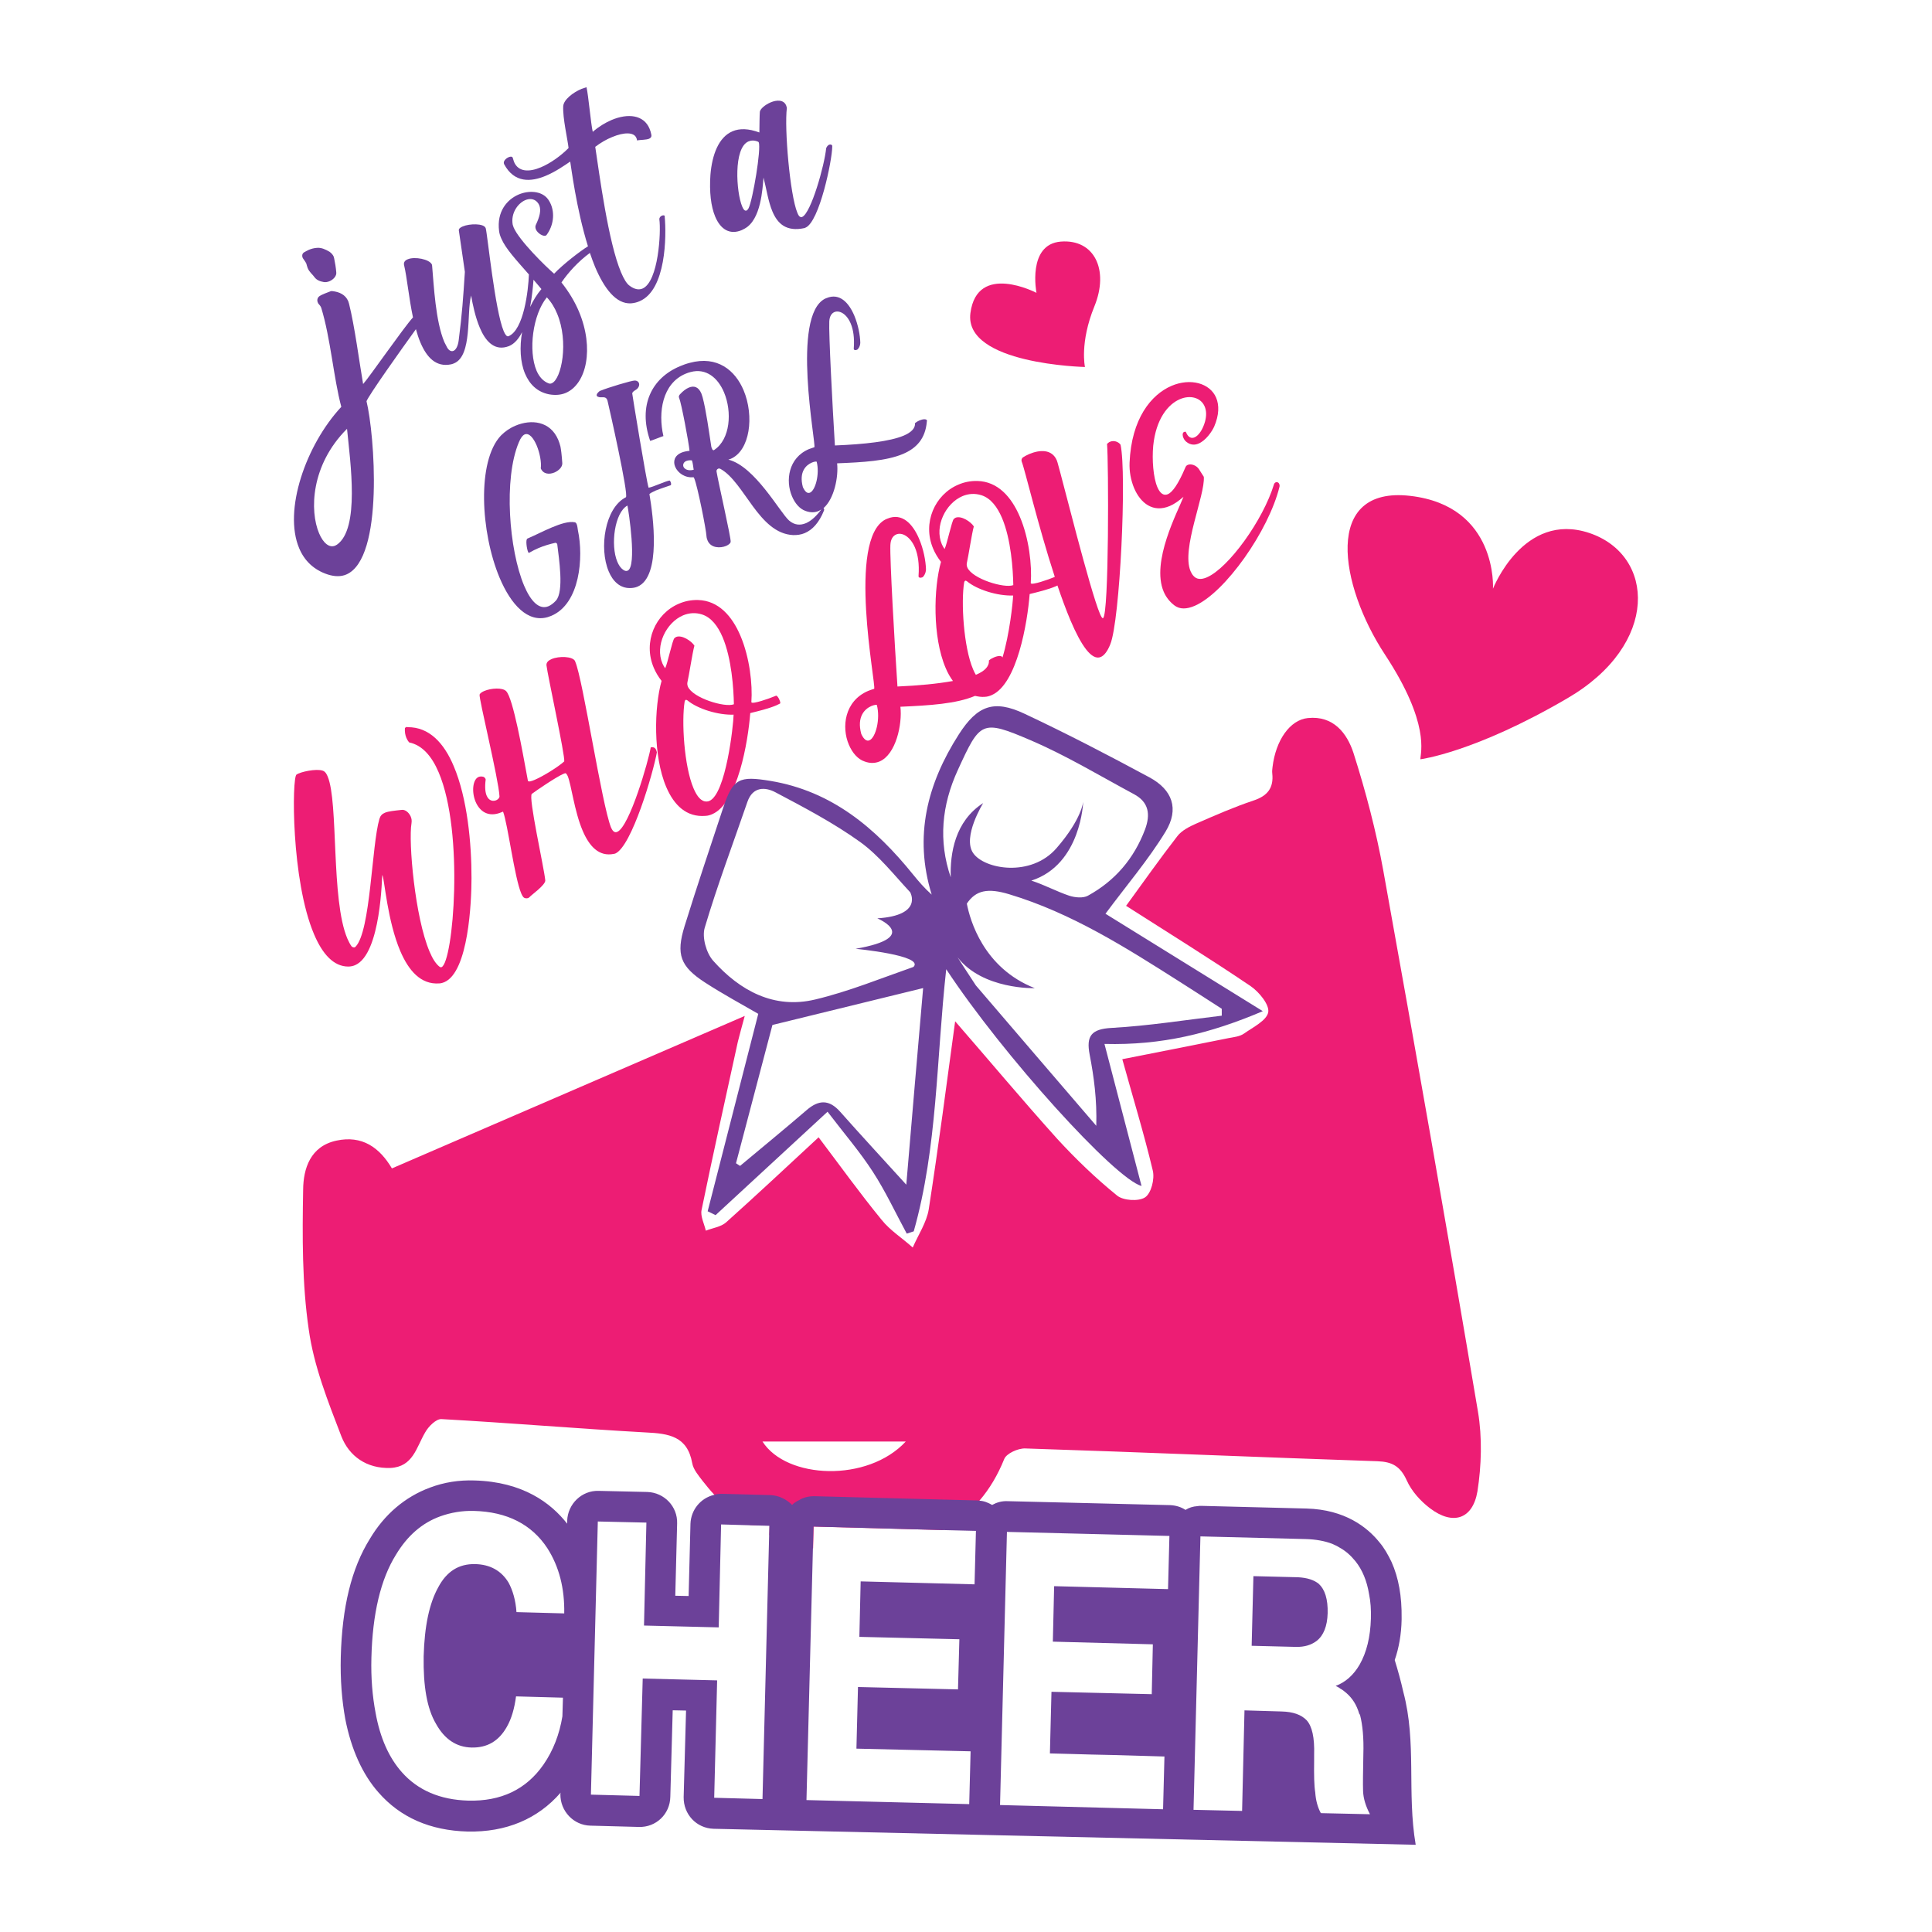 <?xml version="1.0" encoding="UTF-8"?> <!-- Generator: Adobe Illustrator 27.9.0, SVG Export Plug-In . SVG Version: 6.00 Build 0) --> <svg xmlns="http://www.w3.org/2000/svg" xmlns:xlink="http://www.w3.org/1999/xlink" version="1.1" id="Layer_1" x="0px" y="0px" viewBox="0 0 2100 2100" style="enable-background:new 0 0 2100 2100;" xml:space="preserve"> <style type="text/css"> .st0{fill:#6C4199;} .st1{fill:#ED1D74;} .st2{fill:#ED1A75;} </style> <g> <g id="XMLID_261_"> <g id="XMLID_522_"> <path id="XMLID_521_" class="st1" d="M1606.5,1534.5c-33.1-196.3-67.6-392.3-102.9-588.1c-7.8-43.2-19.1-86.1-32.5-128.2 c-7-21.2-21.7-40.6-49.6-37.7c-19.4,2-34.8,24.1-38.3,53.1c-0.3,2.3-0.6,4.9-0.3,7.2c1.7,15.9-5.5,24.4-20.3,29.3 c-21.5,7.2-42,16.2-62.6,25.2c-7.2,3.2-15.7,7.5-20.3,13.6c-19.1,24.6-37.1,50.2-55.7,75.7c44.9,28.7,90.8,57.1,135.4,87.3 c9.3,6.4,20.6,20.3,19.1,28.4c-1.7,9-16.5,16.2-26.4,23.2c-4.6,3.2-11,3.8-16.8,4.9c-38.6,7.8-77.4,15.4-115.4,22.9 c11.3,40.9,23.5,80.6,33.1,120.9c2.3,9.3-1.7,24.9-8.4,29.3c-7,4.6-23.8,3.5-30.4-2c-23.2-18.8-44.9-39.7-65.2-61.8 c-38.6-42.9-75.7-87.3-110.8-127.6c-9,66.4-18,135.4-28.7,204.4c-2.3,14.2-11.3,27.5-17.4,41.5c-11.3-10.2-24.7-18.6-33.9-30.2 c-23.5-28.7-45.2-58.9-68.4-89.6c-35.7,33.1-67.9,63.2-100.6,92.5c-5.5,4.9-14.8,6.1-22,9c-1.7-7.5-6.1-15.7-4.6-22.6 c12.5-60.9,26.1-121.8,39.4-182.7c2-8.1,4.3-16.2,7.5-28.1C678.9,1160.7,553.6,1214.9,426,1270c-13.6-22.9-32.5-36.2-60.3-30.2 c-28.4,6.1-36,30.4-36.2,53.4c-0.9,50.7-1.2,102.1,6.1,151.9c5.5,39.7,20.9,78.3,35.4,116c8.4,21.7,27.6,35.4,53.4,34.5 c24.6-1.2,28.1-22.3,37.7-38.6c3.5-6.4,11.9-14.8,17.7-14.5c74.2,4.1,148.2,10.4,222.1,14.5c25.2,1.2,45.2,4.1,50.5,33.3 c1.2,7,6.7,13.3,11.3,19.4c4.1,5.2,8.1,10.1,12.5,14.8c12.2,13.3,25.5,24.1,39.1,33.1l21.2,0.6l-0.3,10.4 c15.1,7.2,31,11.9,47.6,14.5l0.6-23.8l140.1,3.8c15.1-8.1,28.7-18.8,40.3-32.2c10.7-12.5,19.7-27.5,26.7-44.9 c2.3-6.1,15.1-11.9,22.9-11.6c127.6,4.1,255.2,9.6,382.8,13.9c16.2,0.6,24.9,5.5,31.9,20.9c5.2,11.6,14.8,22.3,25.2,30.2 c24.7,18.8,46.4,12.2,51.6-18.3C1610.3,1593,1611.2,1562.6,1606.5,1534.5z M984.5,1566.9c-41.5,44.7-129.6,40.9-155.7,0H984.5z"></path> <g id="XMLID_229_"> <path id="XMLID_495_" class="st0" d="M329.1,280.5c1.4,2.1,3,4.1,3.9,6.1l0.5,1.9l0.9,2.8c1.9,4.6,5.3,6.9,7.3,9.8 c2.5,3.5,6.3,4.8,10.4,5.5c1.8,0.3,4-0.1,6-0.9c4.3-1.8,8-5.8,7.4-9.8c-0.4-4.9-1.2-9.9-2.3-15.1l-0.5-1.9 c-1-2.3-2.7-3.9-4.6-5.3c-4.3-2.5-8.7-4.6-13.5-4.2c-3.1,0.2-6.3,1-9,2.2c-1.8,0.8-3.5,1.8-5.3,2.8c-1.8,1.3-2.2,3.6-1.5,5.2 L329.1,280.5z"></path> <path id="XMLID_1241_" class="st0" d="M722.7,234.9c-0.4-0.9-1.8-1.1-3.2-0.5c-1.6,0.7-2.9,2-2.8,4.1 c1.9,13.4-0.9,67.8-18.4,75.2c-3.9,1.6-8.5,0.9-13.8-3c-3.4-2.3-6.5-7.7-9.5-14.8c-13.8-32.7-23.4-105.8-28-136.3 c6.1-4.7,12.4-8.2,18.3-10.6c13-5.5,23.7-5.4,26.3,0.7c0.4,0.9,0.8,1.8,0.7,2.9c4.3-0.7,10-0.5,13.2-1.8c1.8-0.8,2.9-2,2.5-4.3 c-0.5-2.5-1.1-4.6-2-6.7c-6.3-15-23.4-16.9-41.2-9.4c-6.8,2.9-14.1,7.3-20.5,12.9c-2.1-8.8-4.7-39.8-6.8-48.5l-5.4,1.8 c-9.3,3.9-19.4,11.7-19.9,18.8c-0.7,12.9,4.9,36.5,5.8,45.5c-8.6,8.7-19.8,16.6-30,20.9c-12.7,5.4-24.6,5.3-29.3-5.9l-1.4-4.5 c-0.6-1.4-2.4-1.4-4.3-0.6c-3.2,1.3-6.4,4.6-5.1,7.5l0.1,0.2c11.1,20.7,29.3,19.3,45.4,12.5c10.5-4.4,20.2-11.2,26.4-15.4 c0.9,4.8,6.6,51.4,19.3,92.1c-8,4.9-26.8,19.3-36.8,29.8c-9.2-7.9-37.9-36-44-50.3l-1-3c-2.2-12.2,5.3-23.1,13.7-26.7 c4.5-1.9,9.5-1.6,12.9,2.1c0.9,0.9,1.7,2.2,2.2,3.3c2.4,5.7,0.4,13-3.7,21.6c-0.7,1.6-0.5,3.2,0.1,4.8c1.8,4.3,7.9,7.9,10.6,6.8 c0.4-0.2,0.9-0.4,1-0.7c7.5-10.1,9-23.1,4.7-33.3c-1.1-2.5-2.4-4.9-4.3-7c-6.5-7.2-19.1-8.5-30.5-3.8 c-13,5.5-24.2,18.8-21.5,39.8c0.3,2.6,1.1,5.2,2.3,7.9c4.8,11.3,16.1,23.3,30.1,39.3c-0.6,17.5-5.6,60.2-22.1,67.1 c-1.8,0.8-3.6-1.5-5.3-5.5c-9.5-22.5-17.6-104.8-19.5-111.7l-0.2-0.5c-2.1-5-17.3-4.8-24.8-1.6c-3,1.2-4.7,2.8-4.2,4.7 c0.5,2.5,5.5,38.6,6.5,44.7c-1.9,29.2-2.9,44.6-6.7,74.3c-0.8,6.5-3.1,10.4-5.6,11.5c-2.3,1-4.9-0.1-6.9-3.5l-3.1-6 c-9.6-22.7-11.4-61.3-13.3-83l-0.2-1.2c-2.5-5.9-18.8-9-26.3-5.8c-3,1.2-4.8,3.3-3.9,6.7c3,12.4,5.1,35.1,9.6,56.5 c-9.6,10.3-48.2,66-54.2,72.4c-4.1-23.7-9.2-63.1-15.3-87.3l-0.9-2.8c-3-7-9.6-10.1-17.4-10.9c-0.6,0-1.1-0.1-1.8,0.2l-6.2,2.4 c-2.1,0.9-4.1,1.7-6,3c-2.2,1.7-2.7,4.4-1.6,6.9l0.4,0.9c0.7,1,2.3,2.3,3.1,4.3l0.2,0.5c10.2,33.2,13.4,76.3,21.8,107.6 c-38.5,41.4-63.2,112.5-45.8,153.7c5.6,13.4,15.8,23.6,31.3,28.6c7.7,2.4,14.3,2.3,19.8,0c41.6-17.5,30.7-153.5,22.1-188.4 c2.6-6.8,37.7-56.2,53.7-78.3c1.4,5.1,3,10,4.9,14.5c6.8,16.1,17,27.1,33.3,23.7c1.2-0.3,2.2-0.6,3.3-1.1 c20-8.4,13.4-54.6,18.5-73.7c1.7,9.7,4.5,23.3,9.4,34.9c5.8,13.9,15,24.7,28.9,21l2.8-0.9c6.1-2.5,10.7-8.1,14.3-15.2 c-2.8,16.1-2.1,32.5,3.2,45.1c4.9,11.6,13.2,19.9,26.1,22.5c6.7,1.2,12.9,0.7,18.1-1.5c22.7-9.6,31.2-48.5,14.4-88.5 c-4.5-10.7-10.9-21.4-19-31.6c7.2-10.6,18.2-22.8,30.9-32.1c1.8,5.2,3.6,10.3,5.6,15.1c9.9,23.4,22.8,40.7,39.2,39.7 c3.3-0.3,6.3-1,9.2-2.3c28.9-12.2,29.3-71,27.3-92.1L722.7,234.9z M366.3,592l-2,1.1c-6.4,2.7-13-2.8-17.5-13.5 c-10.2-24.1-9.2-74,30.4-113.5C380.9,503.4,391.1,574.6,366.3,592z M579.9,304.1c2.8,3.3,5.6,6.4,8.6,10.1 c-4.8,5.6-8.9,12.3-12.3,19.5C578.3,322.6,579.3,311.8,579.9,304.1z M599.7,416.6c-0.9,0.4-1.9,0.6-3.1,0.2 c-5.9-2.1-10.5-7.1-13.4-13.9c-9.1-21.6-4.2-60.9,11.2-79.7c4.9,5.2,8.5,11.2,11.2,17.8C618.4,371.5,610.4,412.1,599.7,416.6z"></path> <path id="XMLID_1260_" class="st0" d="M904.6,158.3c-0.5-1.1-2-1.6-3.4-1c-1.3,0.6-2.4,1.8-3.2,3.8 c-1.8,18.7-16.5,70.7-26.1,74.7c-1.1,0.5-2.3,0.2-3.5-1.2c-0.6-0.8-1.1-1.9-1.7-3.3c-8-19.1-14.3-91.7-11.4-114.1l-0.8-2.6 c-2.7-6.4-10.3-6.1-16.9-3.3c-6.1,2.6-11.4,7.2-11.7,10.3c-0.3,3.8-0.4,14.9-0.5,22.4c-11.8-4.4-21.5-4.6-29.2-1.3 c-15,6.3-22.2,25.4-24,47.3c-1.3,18.5,0.5,34.3,5.2,45.5c5.7,13.6,15.7,20.2,28.9,14.6l3.1-1.6c17.9-9.7,19.4-43.5,20.5-55.5 c3.1,11.8,5,25.8,9.7,36.9c5.6,13.2,15,22.3,34.9,18l1.1-0.5c15-6.3,28.9-73,29-88L904.6,158.3z M813.7,226.3 c-0.8,1.4-1.5,2.2-2.2,2.5c-1.8,0.8-3.4-1-4.8-4.4c-6.5-15.5-9.7-63.7,6.9-70.7c2.9-1.2,6.4-1.4,10.6,0.4l0.5,0.6 C827.6,161.5,818.2,217.4,813.7,226.3z"></path> </g> <g id="XMLID_538_"> <path id="XMLID_544_" class="st0" d="M626.8,569.7c-0.5-1.1-1-1.7-1.9-2c-6.6-1.3-15.8,1.7-25.1,5.6 c-9.1,3.8-18.3,8.6-24.7,11.3l-1.8,0.8c-2.2,0.9-0.8,10.9,0.7,14.5c0.2,0.6,0.6,1,0.9,1.1c3.8-2.2,7.2-3.9,10.5-5.3 c6.4-2.7,12.2-4.3,18.2-5.7c0.8-0.1,1.7,0.6,2,1.3l0.1,0.2c1.8,15.4,7.5,51-1.3,61.2c-2.8,3.1-5.6,5.1-8.1,6.2 c-10.2,4.3-19.4-5.3-26.6-22.3c-16.4-38.9-22.5-116.2-5.7-155.9c2-4.9,4.1-7.5,6.3-8.5c4.8-2,9.6,3.9,13,11.9 c3.4,8,5.4,18.4,4.5,25c2.7,6.4,9.3,6.8,14.8,4.5c4.9-2.1,8.8-6.1,8.6-10.1c-0.6-9.2-1.4-15.1-2-18.1c-0.7-2.7-1.4-5-2.4-7.3 c-8.7-20.6-29.5-22.6-46.5-15.4c-6,2.5-11.5,6.3-15.9,10.8c-26.1,27.8-22.1,105.1-1.3,154.6c12.4,29.4,30.7,48.9,52.2,42.7 l3.9-1.4c31.4-13.2,35.2-63.8,29-92.8C627.8,574.7,627.7,571.7,626.8,569.7z"></path> <path id="XMLID_1152_" class="st0" d="M727.7,522.3c-6.1,1.3-18,7.2-22.7,7.8c-2.3-6.5-17.9-102.1-17.8-102.5 c0.6-2.2,2.3-2.7,5.1-4.7c2.2-2,3-4.7,2.1-6.7c-0.5-1.3-1.9-2.4-4.1-2.6c-3.5-0.2-30.2,8-37.1,10.9l-1.3,0.5 c-1.3,1-4,3.4-3.2,5.2c0.2,0.4,0.5,0.7,1.1,1c4,1.9,8.2-1.5,10.3,3.6l0.4,1.5c1.3,5.2,23.2,102,19.8,104.2 c-22.9,11.6-29.3,55.3-18.7,80.5c4.5,10.8,12.2,18.3,23.1,18.2c3,0,5.8-0.5,8.2-1.5c26.1-11,17-77,13-100.7 c1.4-1.2,3.9-2.5,6.6-3.7c5.3-2.2,12.2-4.3,16.6-5.9c0.6-0.7,0.4-2.1-0.1-3.4C728.8,523.3,728.2,522.5,727.7,522.3z M682.2,620.3c-1.5,0.6-3,0.4-5-1.1c-2.7-1.9-4.6-4.9-6.2-8.6c-7.6-18.1-3-53.5,11-61.1C683.2,555,692.6,615.9,682.2,620.3z"></path> <path id="XMLID_1155_" class="st0" d="M1007.6,457c-0.8-1.8-4.3-1.6-8.2,0c-1.6,0.7-3.2,1.6-4.8,2.9c0.4,5.6-4.1,10.1-12.3,13.6 c-15,6.3-42.2,9.4-74.8,10.7c-2.6-41.9-6.8-122.2-6.1-134.9c0.3-5.5,2.5-8.8,5.6-10.1c5.3-2.2,13.2,1.7,17.7,12.5 c2.8,6.6,4.2,15.6,3.3,27.2l0.1,0.8c0.3,0.7,1.4,1.3,3.6,0.4c0.9-0.4,3.4-3.6,3.4-7.7c-0.2-8.1-2.3-19.2-6.4-29.1 c-5.9-14.1-16-25.3-30.3-19.3l-1.5,0.6c-37.3,18.5-9.7,158.1-11.7,161.5c-2.1,0.7-4,1.3-5.8,2c-22.6,9.5-25.7,34.4-18.6,51.2 c3.2,7.7,8.4,13.9,14.9,16.1c5.4,2,10.2,1.7,14.2,0c1-0.4,1.8-1.2,2.8-1.7c-4.5,6.3-10.4,12.3-16.8,15c-6,2.5-12.4,2.2-18.3-3 c-10.1-9.1-37.1-58.9-65.9-66.1l2.4-0.8c21.2-8.9,25.9-46.6,14.2-74.5c-9.2-21.9-28.7-38-58.6-29.9c-3.9,1-7.4,2.3-10.7,3.7 c-30.5,12.8-45.7,42.5-32.3,81.1c0.5,0.2,13.5-5.1,14.4-5.2c-6-26-1.1-57.1,23.9-67.7c1.8-0.8,3.7-1.4,5.6-1.9 c17-4.6,29.8,6.4,36.4,22.1c8.9,21.2,6.8,50.9-10.6,62.5l-0.3,0.3c-0.5,0.2-1.6-0.2-1.7-0.6l-0.8-1.8c-0.2-0.5-0.5-1.1-0.5-1.7 c-2.4-15.5-5.6-39.3-9.4-53.4l-1.3-4c-3.1-7.3-8-8.9-13.7-6.5c-3.1,1.3-6.4,3.8-9.6,7.3c-0.9,1-1.6,2.4-1,3.7l0.1,0.2 c2.5,6,10.4,48.2,11.3,57.5c-3.5,0.4-6.5,1-8.8,2c-7.8,3.3-9.2,9.7-6.8,15.4c2.8,6.6,10.6,12.3,20,11.3l0.7,1.2 c3.7,8.8,13,56,13.3,62.7c0.1,1.9,0.6,3.4,1.2,4.9c3.5,8.4,13.9,8.5,20.1,5.9c2.7-1.2,4.7-2.6,5-4.5 c0.6-3.7-13.6-65.4-15.3-76.1c-0.4-1.4,0.4-2.7,1.4-3.2l0.4-0.2c0.9-0.4,1.7-0.1,2.5,0.3c26.2,14.7,41.5,70,78.8,71.9 c4.3,0.1,8.6-0.4,12.6-2.1c8.4-3.5,15.7-11.3,21-24.5c0.2-0.5,0.4-1,0.2-1.6l-0.2-0.4c-0.2-0.4-0.2-0.5-0.5-0.6c0,0-0.1,0-0.1,0 c11.8-10.1,16.5-34.2,14.9-48.8c28.1-1.1,53.5-2.6,71.4-10.1c15-6.3,24.5-16.8,26.1-35L1007.6,457z M880.4,535.5 c-2.6,1.1-5.2-0.6-7.7-6c-4.6-17,3.8-24.2,9.8-26.7c2.7-1.2,5.1-1.3,5.2-0.9C891.1,515.1,886.4,533,880.4,535.5z M742.9,507.3 c-0.9-2.2,0.1-5,3-6.2c1.5-0.6,3.4-1,6.2-0.7c1.2,3.8,1.1,5.6,1.9,10.2C748,512.2,744,510,742.9,507.3z"></path> </g> <g id="XMLID_1059_"> <path id="XMLID_1060_" class="st1" d="M443.1,790.4c-0.4-0.3-1.1-0.3-1.7,0c-0.8,0.4-1.4,0.8-1.3,1.5c-0.2,3.5,0.3,7,1.6,10.1 c0.7,1.7,1.7,3.4,3.1,5c14,2.9,24.5,14.8,32,32.5c28,65.6,15.8,206.2,3.2,211.7c-0.8,0.4-1.4,0.1-2.1-0.3c-4-3-7.7-8.7-11-16.6 c-15.9-37.4-23.1-119.2-19.6-139.6c0.4-2.6,0.1-5-0.9-7.2c-2-4.6-6.2-7.7-9.7-7.2c-8.4,0.9-14.5,1.5-18.3,3.1 c-3.1,1.3-5,3.3-6,6.7c-8.5,28.9-9.5,122.1-25.9,138.9l-0.7,0.6c-1,0.4-2.6,0.1-3.6-0.9c-1.8-2.4-3.2-5.3-4.6-8.4 c-18.1-42.4-9.5-148.3-21.5-176.4c-0.9-2.1-1.9-3.9-3.2-5c-4.2-4.1-21.4-1.2-28.8,2l-1.8,1c-5.1,3.1-5.9,115.1,19.1,173.7 c8.9,21,21.1,35.2,37.5,35c2.4-0.1,4.7-0.5,7-1.5c28.5-12.1,29.2-97.8,29.6-98l0.3,0.6c2.2,5.2,5.4,49.5,19.3,82.1 c8.9,20.8,22.1,36.7,42.5,35.1c1.9-0.1,3.7-0.6,5.3-1.3c26.4-11.2,29.6-87.7,29.6-113c0.1-37.6-4.5-87.1-19.4-122 C482.6,807.6,466.5,790.2,443.1,790.4z"></path> <path id="XMLID_1094_" class="st1" d="M707.3,812.4c-2.2,13.9-22.9,86.1-36.4,91.8c-2.5,1.1-4.7-0.2-6.5-4.3l-0.3-0.6 c-10.1-25.4-30.4-160.5-38.8-180l-0.4-1c-2.8-4.9-17.3-5.4-25.4-1.9c-3.5,1.5-5.8,3.7-5.5,6.8c1.1,10.1,20.4,98.5,19.3,104.4 c-5.8,5.4-22.2,15.8-32,20c-3.9,1.7-6.8,2.4-7.4,1.2l-0.1-0.2c-2.6-12.9-12.5-73-20.7-92.3c-1-2.3-1.9-3.9-2.8-4.9 c-3.8-4.3-16.5-3.5-24-0.3c-2.5,1.1-4.4,2.4-5,3.8c-1.1,3.7,20.5,91.1,21.6,110.5c0.2,1.6-1.4,3.5-3.5,4.4 c-3.3,1.4-7.9,0.9-10.4-4.9c-1.5-3.5-2.2-9.1-1.1-17.5l-0.2-0.9c-0.4-0.8-1.2-1.7-2.1-2.1c-2-0.6-3.9-0.5-5.4,0.1 c-6.4,2.7-7.8,16.3-3.2,27.1c4.3,10,13.6,17.5,28.3,11.2l1.5-0.6c5.1,13.1,12.4,71.7,19.8,89c0.7,1.7,1.4,2.8,2,3.6 c1.2,1.7,3.8,2,5.7,1.3l1.3-1c1.2-1.8,17.3-13,17.1-18.1c-1.3-13.9-18.8-91.1-14.6-94.1c4.5-3.4,26.1-18.2,34.2-21.7 c1.2-0.5,2.3-1,2.7-0.6c0.7,0.4,1.3,1.4,2,2.8c4,9.3,7.2,38.2,16.3,59.5c7,16.4,17.4,28.7,34.1,25.2l1.3-0.3 c18.1-7.7,41.5-88.6,45.3-110.1l-0.6-2C712.8,813.7,711.1,811.5,707.3,812.4z"></path> <path id="XMLID_1228_" class="st1" d="M843.5,756.2l-1.5,0.6c-5.6,2.4-24.2,8.9-25.2,6.6l-0.1-0.2c1.4-19.2-1.8-48.5-11.9-72.2 c-9.1-21.4-23.9-38.2-46-38.8c-7.7-0.2-14.7,1.3-21.1,4.1c-25.1,10.7-39.1,41.2-27.1,69.5c2,4.8,4.9,9.7,8.5,14.3 c-8,28.4-9.4,81.5,5.1,115.4c8.4,19.7,22,33.1,42.8,31.3c2.4-0.1,4.8-0.8,7.1-1.8c27.8-11.9,39-78.9,41.4-109.9 c8.4-2.1,19.6-4.7,28.3-8.4l4.1-2c0.5-0.5,0.2-1.8-0.5-3.5C846.5,758.6,844.5,755.8,843.5,756.2z M771,870.6 c-0.8,0.4-1.7,0.5-2.7,0.6c-6,0.3-10.6-5.3-14.4-14.2c-10.4-24.3-13.2-73.4-9.7-94.5c0.2-0.8,0.6-1.5,1-1.7 c0.6-0.3,1.2,0,1.9,0.4c11.1,9.3,33.4,16.2,50.3,15.6C797.2,788,789.1,862.9,771,870.6z M747.7,746.3c-0.6-1.5-0.8-3.1-0.5-4.7 c1.6-6.6,5.5-32.5,7.6-39.8c-3.1-5-13.7-12.1-20-9.4l-1.7,1.2c-2.3,2.2-7.4,27.5-10.1,32.8c-1.2-1.7-2.2-3.5-3-5.3 c-8.2-19.3,4.1-44.4,22.4-52.2c6.4-2.7,13.6-3.3,20.7-1c10.2,3.3,17.2,12.8,22.3,24.6c9.9,23.3,12,56.2,12.3,73 C788,769.4,753,758.7,747.7,746.3z"></path> <path id="XMLID_1232_" class="st1" d="M1206.5,480.2c-1.3,0.5-2.1,1.4-3.2,2.3c1.7,17.9,2.3,186.5-4.4,189.4l-0.2,0.1 c-0.8-0.2-1.7-1.7-3-4.6c-11-25.7-41.3-148-46.2-164.6l-0.8-2.4c-5.3-12.5-18.7-11.6-29.9-6.9c-2.5,1.1-4.9,2.3-7,3.7 c-1.3,1-1.9,3-1.2,4.7c3.1,7.3,17.8,69.7,35.9,125.1l-0.8,0.4c-5.6,2.4-24.2,8.9-25.2,6.6l-0.1-0.2c1.4-19.2-1.8-48.6-11.9-72.2 c-9.1-21.4-23.9-38.2-46-38.8c-7.7-0.2-14.7,1.3-21.1,4.1c-25.1,10.7-39.1,41.2-27.1,69.5c2,4.8,4.9,9.7,8.5,14.3 c-8,28.4-9.4,81.5,5.1,115.4c2.2,5.3,4.9,10,7.9,14.1c-16.6,3-37,5-60.3,6c-3.2-47.7-8.4-139.3-7.7-153.8 c0.3-6.3,2.8-10,6.4-11.5c6-2.6,15,1.9,20.3,14.2c3.2,7.5,4.9,17.8,3.9,31l0.1,0.9c0.4,0.8,1.6,1.5,4.1,0.5 c1-0.4,3.9-4.1,3.9-8.8c-0.3-9.2-2.7-21.9-7.5-33.1c-6.8-16-18.4-28.7-34.6-21.8l-1.7,0.7c-42.4,21.3-10.2,180.3-12.5,184.2 c-2.4,0.8-4.5,1.4-6.6,2.3c-25.7,11-29.1,39.4-20.9,58.5c3.7,8.7,9.7,15.8,17.1,18.2c6.1,2.3,11.6,1.9,16.2,0 c17.9-7.6,24.9-40.6,22.7-59.5c31.9-1.4,60.8-3.2,81.1-11.8c3.4,0.7,6.9,1.4,10.9,1c2.4-0.1,4.8-0.8,7.1-1.8 c27.8-11.9,39-78.9,41.4-109.9c8.4-2.1,19.6-4.7,28.3-8.4l1.9-0.9c4.6,13.6,9.4,26.6,14.2,38c11.3,26.6,22.9,44,32.9,39.7 c3.7-1.6,7.2-6,10.3-13.7c10.6-25.6,18-185.6,11.2-217C1215.4,479.8,1210.4,478.5,1206.5,480.2z M945,804.7 c-2.9,1.2-5.9-0.7-8.8-6.8c-5.3-19.3,4.2-27.6,11-30.5c3.1-1.3,5.8-1.5,5.9-1.1C957.1,781.4,951.9,801.8,945,804.7z M1089.6,714.9l0-0.4c-0.9-2.1-4.9-1.8-9.3,0.1c-1.9,0.8-3.7,1.8-5.4,3.3c0.5,6.4-4.6,11.6-14,15.5c0,0-0.1,0-0.2,0.1 c-1.1-1.8-2.1-3.8-3-6c-10.4-24.3-13.2-73.4-9.7-94.5c0.2-0.8,0.6-1.5,1-1.7c0.6-0.3,1.2,0,1.9,0.4 c11.1,9.3,33.4,16.2,50.3,15.6C1101,654.7,1097.3,689.7,1089.6,714.9z M1051.4,616.7c-0.6-1.5-0.8-3.1-0.5-4.7 c1.6-6.6,5.5-32.5,7.6-39.8c-3.1-5-13.7-12.1-20-9.4l-1.7,1.2c-2.3,2.2-7.4,27.5-10.1,32.8c-1.2-1.7-2.2-3.5-3-5.3 c-8.2-19.3,4.1-44.4,22.4-52.2c6.4-2.7,13.5-3.3,20.7-1c10.2,3.3,17.2,12.8,22.3,24.6c9.9,23.3,12,56.2,12.3,73.1 C1091.7,639.8,1056.7,629.2,1051.4,616.7z"></path> <path id="XMLID_1235_" class="st1" d="M1390.5,526.1c-0.8-1.9-2.5-2.4-3.9-1.8c-0.8,0.4-1.5,1.1-1.8,2 c-11.8,39.1-49.6,91.3-73.1,101.3c-6,2.6-11.1,2.3-14.5-1.7c-1.3-1.4-2.3-3.2-3.1-5c-10.3-24.1,15.9-82.4,14.4-102.6l-5.4-8.5 c-2.6-3.8-8.2-6.1-12-4.5c-1.3,0.5-2.1,1.4-2.7,2.9c-7.7,18.2-14.1,26.9-19,29c-4.8,2-8.6-1.2-11.4-7.7 c-4.5-10.6-5.9-29.9-4.5-45c3-29.2,16.1-45.1,29-50.6c11.4-4.9,22.9-1.6,26.9,7.9c1.9,4.4,2.2,9.8,0.4,16.5 c-2.4,8.6-7,15.3-11.4,17.1c-3.5,1.5-6.9,0-9.1-5.2l-0.4-0.8c-0.4-0.3-1.5-0.1-2.1,0.2c-1.7,1.2-1.6,3.8-0.5,6.3 c0.7,1.7,1.9,3.4,3.4,4.5c4.4,3.5,9.1,3.5,13.2,1.7c7.9-3.4,14.5-13.1,16.9-18.5c5.4-12.6,5.5-23.2,2.1-31.3 c-6.8-16-28.1-21.6-48.5-12.9c-22.2,9.5-43.6,35.8-45.6,83.5c-0.4,9.5,1.4,19.3,5,27.8c6.9,16.2,20.6,27,38.7,19.3 c4.6-1.9,9.5-5.3,14.9-10c-6,15.8-35.5,70.4-21.5,103.2c2.4,5.6,6.3,10.8,11.7,14.9c5.8,4.4,13.3,4.1,21.8,0.5 c33.2-14.2,80.7-81.8,92.4-129.7C1391,527.6,1390.8,526.7,1390.5,526.1z"></path> </g> <path id="XMLID_1149_" class="st0" d="M1525.3,1838.9c-2.6-11.6-5.8-23.2-9.3-34.5c4.6-13.3,7.2-28.1,7.5-44.1v-1.7 c0.3-23.2-3.2-43.5-11-60.9c-3.8-7.8-7.8-15.1-13.3-21.5c-12.8-15.9-37.1-35.4-79.2-36.5l-114.3-2.9c-1.4,0-2.9,0-4.1,0.3 c-4.9,0.3-9.3,1.7-13,4.1c-4.9-3.2-10.4-4.9-16.8-5.2l-176.6-4.3c-6.4-0.3-11.9,1.4-16.8,4.1c-4.1-2.3-8.7-4.4-13.9-4.6 c-0.9-0.3-2-0.3-2.9-0.3l-176.6-4.6c-6.1,0-11.9,1.4-16.5,4.3c-2.9,1.5-5.5,2.9-7.5,5.2c-6.1-6.1-14.5-10.4-23.8-10.7l-52.5-1.4 c-2.9,0-6.1,0.3-8.7,1.2c-14.5,3.5-24.9,16.2-25.5,31.3l-2,78.6l-14.5-0.3l2-78.6c0.6-18.3-13.9-33.6-32.5-34.2l-52.8-1.2 c-18.3-0.6-33.6,14.2-34.2,32.5v3.2c-17.7-22.6-48.1-45.5-100.6-47c-17.1-0.6-33.3,2-48.7,7.8c-27,10.1-49.3,29-65.2,55.7 c-20,32.2-30.2,73.9-31.6,128.5c-0.6,24.4,1.2,47,4.9,67.3c6.4,32.8,18.6,60,36,79.7c23.8,27.3,56.3,41.5,96.9,42.6 c41.8,0.9,76.3-13.6,101.2-42.3l-0.3,1.4c-0.3,18.8,14.5,34.2,32.8,34.5l52.5,1.4c18.6,0.6,33.9-13.9,34.2-32.8l2.6-94l14.5,0.3 l-2.6,94c-0.3,18.8,13.9,33.9,32.5,34.5l763.2,17.4C1529.1,1948.3,1540.1,1894.3,1525.3,1838.9z M473.9,1873.7 c9.3,16.8,22.3,25.5,38.9,25.8c16.8,0.3,29.3-7,38-22.3c5.2-9,8.4-20.3,10.1-33.3l51,1.4l-0.6,20.3c-3.2,19.4-9.9,37.1-20.6,52.5 c-18.8,27-46.1,40-81.8,39.1c-30.7-0.9-54.8-11.3-72.2-31c-13.9-15.7-23.5-37.1-28.4-64.1c-3.5-18.3-5.2-38.3-4.6-60.3 c1.2-47.8,10.1-85.3,26.7-111.9c12.2-20.3,28.1-34.5,48.4-41.8c11.6-4.1,23.5-6.1,36.2-5.8c36,0.9,62.9,14.5,80,40.6 c12.8,20,18.8,43.8,18.3,70.8l-51.9-1.4c-0.9-13-4.1-23.8-8.7-32.2c-7.8-12.8-20-19.7-36.5-20c-17.4-0.3-30.7,7.8-40,25.5 c-9.6,17.4-14.8,42-15.7,74.8C460,1832.6,464,1856.9,473.9,1873.7z M828.8,1955.5l-52.5-1.4l3.2-127.6l-80.9-2l-3.5,127.6 l-52.8-1.4l7.5-296.9l52.8,1.2l-2.6,111.9l81.2,2l2.6-111.9l31.3,0.9l21.2,0.6l-0.3,10.4L828.8,1955.5z M1059.3,1722.1 l-123.8-3.2l-1.4,60.3l108.7,2.6l-1.5,54.5l-108.7-2.6l-1.7,67l124.1,2.9l-1.5,57.4l-176.9-4.4l7-273.5l0.6-23.8l140.1,3.8 l36.5,0.9L1059.3,1722.1z M1269.6,1727.3l-123.8-3.2l-1.4,60.3l108.7,2.9l-1.2,54.2l-109-2.6l-1.7,67l23.5,0.6l21.2,0.6l27.3,0.6 l51,1.5h1.5l-1.5,57.4l-177.2-4.6l7.5-296.9l176.6,4.4L1269.6,1727.3z M1456.9,1835.5c2.3,1.2,4.4,2.9,6.4,4.6 c6.7,5.8,11.3,13,14.2,22.9l0.3,0.3c0.3,0.3,0.6,0.9,0.6,1.2c2.6,10.2,4.1,24.4,3.5,42.6c-0.3,18-0.6,31.3-0.3,39.7 c0.3,8.1,2.9,16.5,7.5,25.2l-53.4-1.2c-3.5-6.4-5.5-13.9-6.1-22.6c-1.2-7.2-1.4-18.8-1.2-33.9v-6.7c0.6-19.1-2.3-31.3-8.1-37.7 c-5.8-6.1-14.8-9.3-27.3-9.6l-40.3-1.2l-2.6,109.3l-52.8-1.2l7.5-297.2l114.3,2.9c11,0.3,20.6,2,29,5.2c2.6,1.2,5.2,2.3,7.5,3.8 c7,3.8,12.5,8.7,17.7,15.1c7.5,9.3,12.5,21.5,14.8,35.7c1.7,8.1,2.3,17.1,2,26.7c-0.6,20-4.6,36.5-12.2,49.9 c-6.7,11.6-15.7,19.4-26.1,23.2C1453.7,1833.4,1455.5,1834.3,1456.9,1835.5z"></path> <path id="XMLID_1141_" class="st0" d="M1431,1783.7c7.7-5.9,11.7-16.2,12.1-30.2c0.4-15.4-3.1-25.9-9.6-31.9 c-5.1-4.2-12.6-6.7-22.7-7.2l-48.4-1.2l-1.1,43.5l-0.8,32.2l48.1,1.2C1417.8,1790.3,1425.1,1788.1,1431,1783.7z"></path> <path id="XMLID_668_" class="st0" d="M1372.6,1099.1c-63.4-39.3-119.5-74-171-105.9c23-31,46.7-58.7,65.4-89.4 c14.9-24.6,7.4-45.4-17.7-58.9c-44.7-24.1-89.7-47.5-135.7-69.1c-33.3-15.7-51.3-9-71.5,22.6c-34.2,53.5-49,110.5-29.4,174 c-7.8-6.9-14.1-14.3-20.2-21.8c-40.8-50.5-88.2-90.7-155.1-101.8c-34.1-5.6-40.7-2.8-51.5,29.7c-14.1,42.7-28.5,85.3-41.8,128.2 c-9.5,30.8-4.7,43.8,22.3,61.3c19.4,12.6,39.9,23.6,57.8,34c-18.6,72.5-36.8,143.5-55,214.6c2.9,1.4,5.7,2.8,8.6,4.2 c39.7-36.7,79.4-73.3,121.7-112.4c18.4,24.1,35.3,43.7,49.2,65.2c13.9,21.4,24.7,44.8,36.9,67.3c2.5-0.8,5.1-1.7,7.6-2.5 c25.9-91.6,24.5-187.3,35.3-284.9c61.9,93.9,183.7,228.2,212.3,235.6c-13.1-50.3-26.3-100.9-40.3-154.4 C1262.5,1136.3,1315,1123.6,1372.6,1099.1z M1041.2,836.8c24.2-52.7,25.6-55.1,79.2-32.1c38.7,16.6,75.1,38.6,112.3,58.6 c16,8.6,18,21.9,11.9,38.3c-12,31.7-32.6,55.8-62.1,72c-5.3,2.9-14.1,2-20.3,0c-14-4.7-27.3-12-41.2-16.4 c54.4-17.5,56.4-86,56.4-86s-1.2,18.7-29,50.7c-27.8,32-78.5,23-90.6,5.4c-12.1-17.5,10.9-54.4,10.9-54.4 c-30.8,19.7-36.1,54.9-35.3,80.7C1019.9,914.1,1023.5,875.3,1041.2,836.8z M775.1,1044.2c-7.4-8.4-12.2-25.4-9.1-35.8 c13.7-46.1,30.7-91.2,46.4-136.8c5.8-16.8,19.4-16.3,30.5-10.4c31.4,16.6,63.2,33.3,91.9,53.9c20.6,14.8,36.9,35.8,54.5,54.7 c0,0,14.6,25.2-35.7,28.4c0,0,48.9,20.4-23.6,33.1c0,0,75.2,7.2,62.9,19.7c-35.2,12.3-70.3,26.7-106.8,35.4 C841.5,1097.1,804.3,1077,775.1,1044.2z M985.1,1287.7c-26.5-29.2-49.5-54-71.9-79.3c-12-13.5-23.3-13.1-36.5-1.7 c-23.8,20.5-48.2,40.4-72.3,60.6c-1.5-1-3-1.9-4.4-2.9c13.7-52.1,27.5-104.1,39.6-150.3c55.5-13.6,108.1-26.5,163.8-40.1 C997.5,1141.7,991.4,1213.4,985.1,1287.7z M1060.7,1071.1c-10.9-16.4-19.8-30.5-19.8-30.5c27.3,35.3,83.9,33.5,83.9,33.5 c-55.9-21.9-70.5-74.2-73.9-91.9c9.8-14.6,22.8-17.2,46-10.2c67.8,20.4,126.8,57.9,185.8,95.4c15.2,9.6,30.2,19.4,45.3,29.1 c0,2.5,0,5,0,7.5c-39.9,4.7-79.8,11.1-119.8,13.3c-22.1,1.2-27.7,8.8-23.8,29c4.7,24.4,8,49,7.2,77.4 C1147.9,1172.9,1104.3,1122,1060.7,1071.1z"></path> </g> <path id="XMLID_2821_" class="st1" d="M1179.3,398.9c0,0-131.8-2.9-124.5-58.6c7.3-55.7,71.8-22,71.8-22s-10.3-52.7,26.4-55.7 c36.6-2.9,52.7,30.8,36.6,70.3C1173.4,372.5,1179.3,398.9,1179.3,398.9z"></path> <path id="XMLID_2820_" class="st1" d="M1543.9,825.3c0-7.3,11-38.5-38.5-113.8c-49.5-75.2-67.9-183.5,27.5-172.5 c95.4,11,89.9,100.9,89.9,100.9s33-84.4,104.6-60.6c71.6,23.9,77.1,121.1-23.9,179.8C1602.7,818,1543.9,825.3,1543.9,825.3z"></path> </g> </g> </svg> 